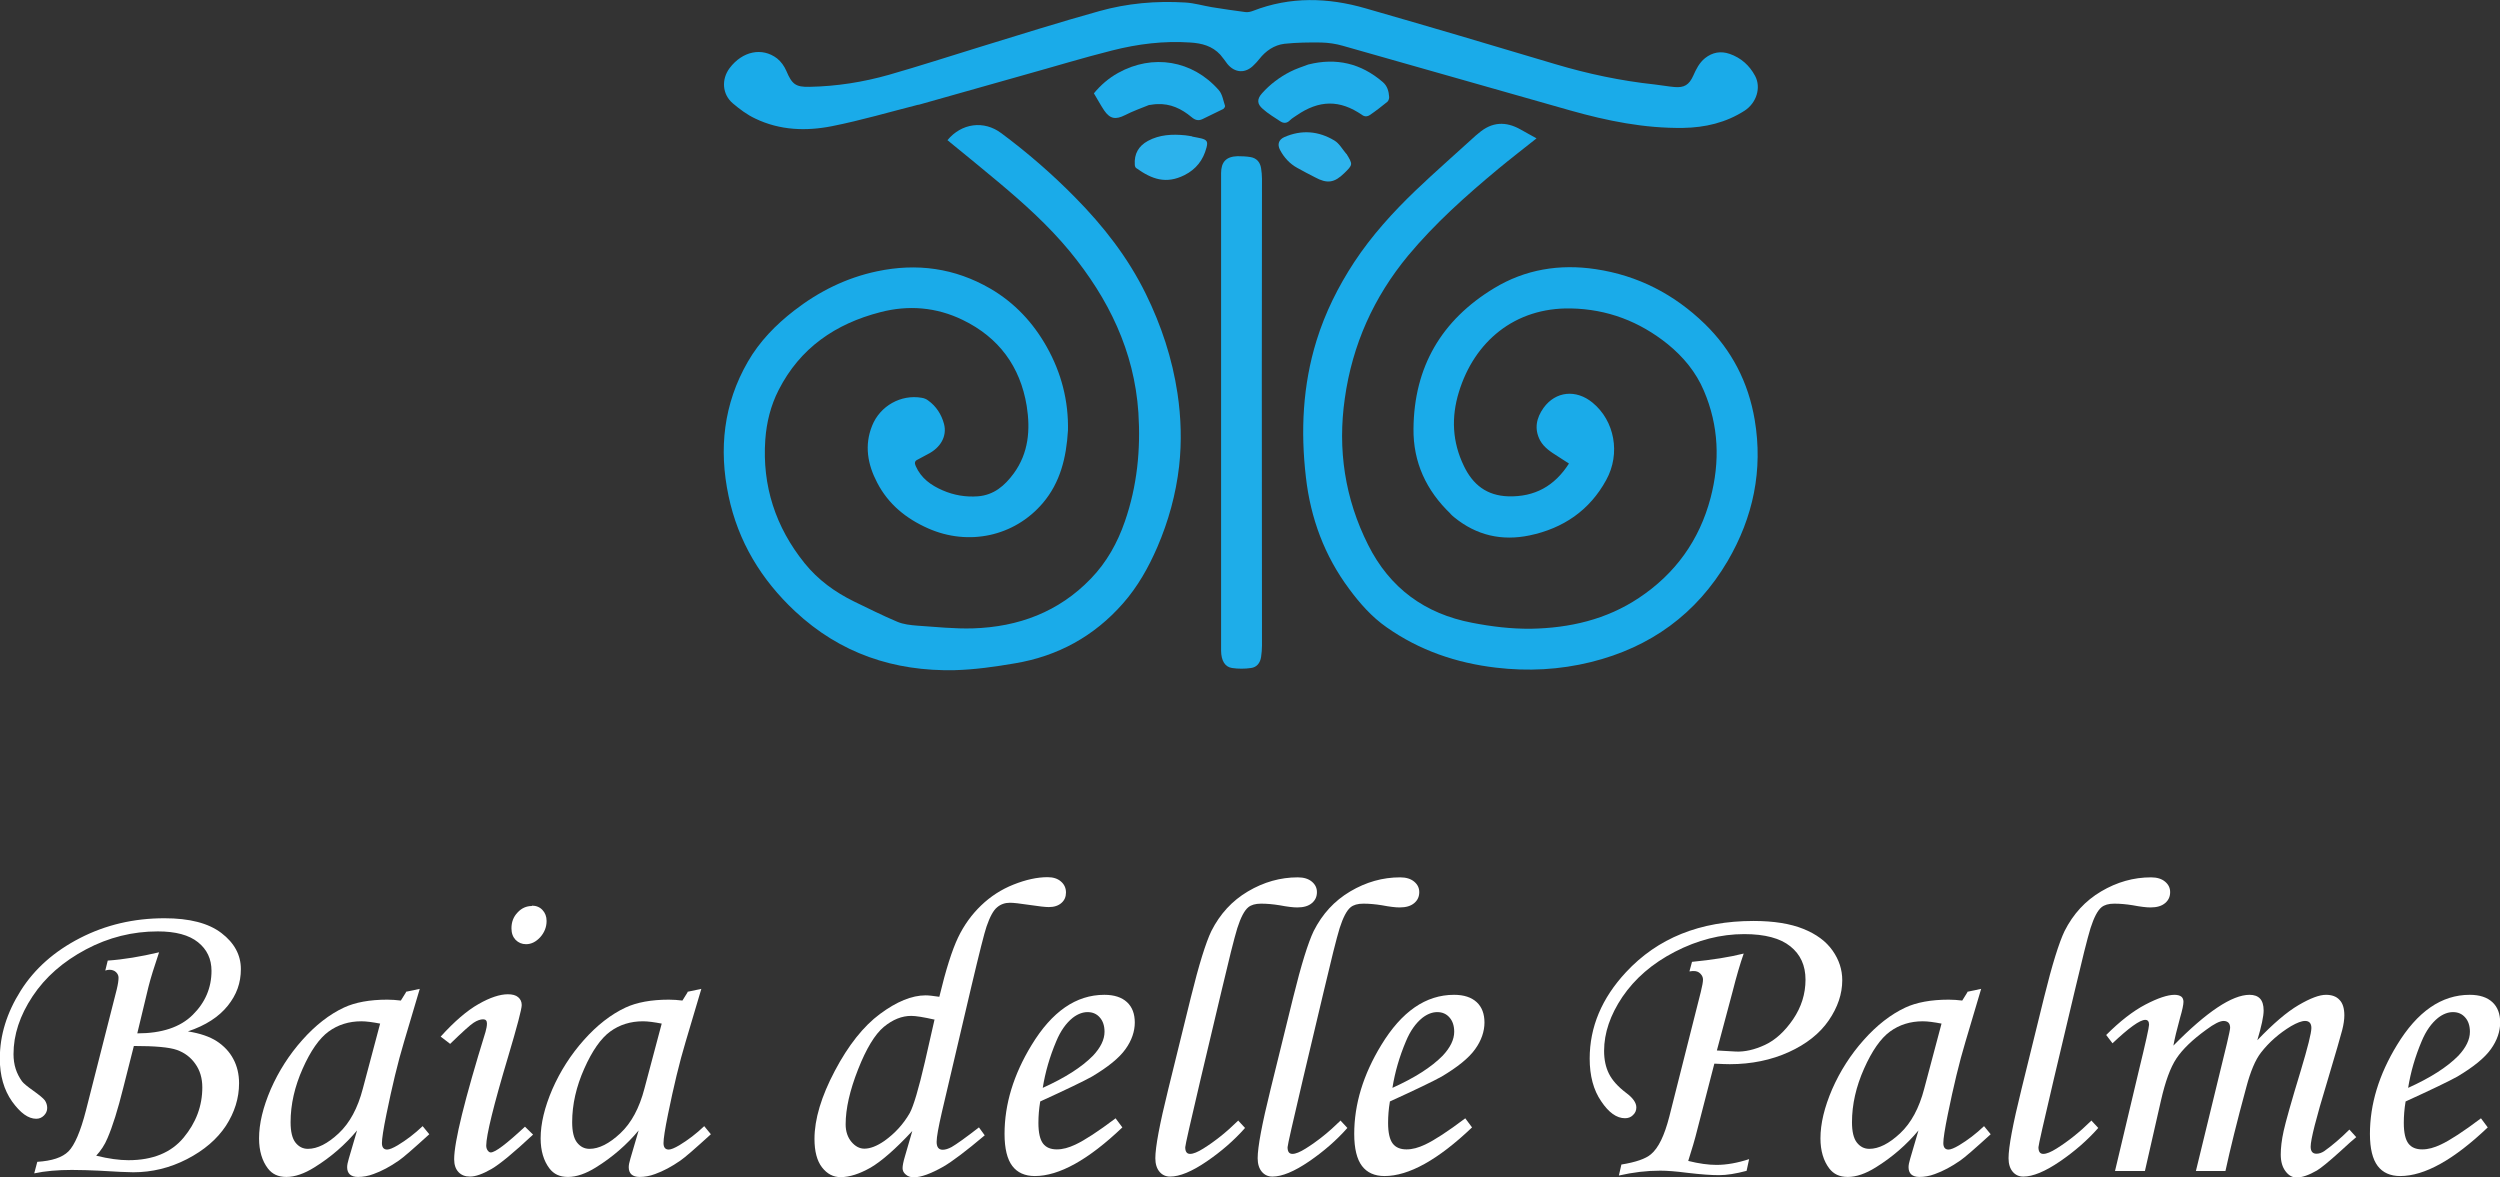 <svg xmlns="http://www.w3.org/2000/svg" id="uuid-ce95cefa-2b68-45c2-993f-3ab72ff5fb32" viewBox="0 0 138.77 65.35"><rect x="0" y="0" width="138.77" height="65.35" fill="#333333" stroke="none"/><defs><style>.uuid-f3ecd684-9cac-4f39-8d2c-ff3e7fa120e3{fill:#fff;}.uuid-7328ee34-16b0-48cb-acca-62eb2887e9ad{fill:#20adea;}.uuid-28de1d76-8f1f-4240-be80-00f8ea8ecedf{fill:#1eade9;}.uuid-9724752d-ced6-4301-a23d-db74bfa62db4{fill:#1aabe9;}.uuid-4e1da5db-e0fa-4561-825c-8711d9430d3d{fill:#2db3ec;}.uuid-4482bd30-5824-4e55-a104-21190b452dbe{fill:#2cb2ec;}</style></defs><g id="uuid-b79febf4-a4ce-4296-befa-a0c2c674468a"><g><path class="uuid-9724752d-ced6-4301-a23d-db74bfa62db4" d="m59.28,23.9c-.09,1.49-.42,2.88-1.4,4.03-1.58,1.85-4.12,2.39-6.36,1.4-1.22-.54-2.21-1.34-2.83-2.54-.53-1.01-.72-2.07-.28-3.16.44-1.1,1.6-1.75,2.75-1.55.13.02.26.07.36.15.45.32.74.78.88,1.3.18.68-.19,1.33-.92,1.69-.18.09-.36.2-.54.29-.18.08-.18.2-.11.36.3.68.85,1.07,1.5,1.35.62.27,1.28.38,1.95.33.89-.07,1.49-.59,1.99-1.27.83-1.14.93-2.43.72-3.75-.36-2.19-1.55-3.8-3.55-4.77-1.46-.71-3.01-.84-4.58-.43-2.48.64-4.45,1.98-5.64,4.32-.44.86-.67,1.79-.74,2.75-.18,2.57.57,4.86,2.18,6.86.75.93,1.69,1.61,2.75,2.13.79.38,1.58.78,2.39,1.12.35.15.75.19,1.13.22,1.03.07,2.06.18,3.08.15,2.52-.08,4.76-.91,6.54-2.76.88-.91,1.48-1.99,1.89-3.18.68-1.96.88-3.98.75-6.03-.23-3.43-1.66-6.34-3.81-8.96-1.18-1.43-2.55-2.66-3.97-3.85-.88-.74-1.77-1.46-2.65-2.18-.06-.05-.11-.1-.17-.14.78-.94,2.02-1.12,3-.38,1.45,1.08,2.81,2.26,4.08,3.55,1.57,1.59,2.94,3.34,3.93,5.36.86,1.75,1.47,3.59,1.76,5.53.2,1.34.24,2.69.09,4.04-.18,1.56-.59,3.05-1.21,4.49-.49,1.13-1.09,2.2-1.91,3.13-1.6,1.82-3.61,2.92-5.99,3.32-1.11.19-2.23.35-3.35.38-3.37.07-6.36-.93-8.86-3.27-1.88-1.76-3.16-3.87-3.69-6.4-.55-2.6-.28-5.11,1.07-7.45.65-1.13,1.55-2.05,2.57-2.84,1.37-1.06,2.89-1.82,4.6-2.18,2.22-.47,4.32-.18,6.29.96,1.34.78,2.37,1.88,3.13,3.23.81,1.44,1.22,3,1.18,4.68Z"></path><path class="uuid-9724752d-ced6-4301-a23d-db74bfa62db4" d="m80.52,28.52c-1.35-1.29-2.08-2.86-2.06-4.72.03-3.43,1.55-6.03,4.47-7.8,1.73-1.05,3.64-1.36,5.64-1.06,2.35.35,4.36,1.39,6.06,3.04,1.5,1.46,2.42,3.25,2.77,5.32.47,2.79-.08,5.41-1.5,7.84-1.73,2.94-4.28,4.79-7.59,5.61-1.74.43-3.49.52-5.27.31-2.21-.26-4.25-.96-6.07-2.24-.82-.57-1.49-1.33-2.08-2.13-1.37-1.84-2.14-3.92-2.4-6.19-.3-2.57-.18-5.11.59-7.6.48-1.55,1.2-2.99,2.09-4.35.97-1.47,2.14-2.76,3.4-3.97,1.09-1.04,2.22-2.03,3.34-3.05.05-.05.12-.09.17-.14.73-.63,1.5-.67,2.33-.2.28.16.57.32.88.49-.73.58-1.43,1.12-2.12,1.69-1.79,1.49-3.52,3.03-5.01,4.82-1.91,2.31-3.09,4.94-3.51,7.91-.41,2.85,0,5.57,1.29,8.14,1.2,2.4,3.15,3.83,5.78,4.33,1.08.21,2.16.34,3.26.33,2.15-.04,4.19-.51,5.99-1.71,2.02-1.34,3.36-3.2,3.98-5.55.53-2.02.46-4.01-.37-5.95-.44-1.04-1.14-1.88-2.01-2.59-1.57-1.26-3.35-1.94-5.37-1.98-3.14-.06-5.37,1.86-6.22,4.64-.43,1.4-.37,2.77.28,4.11.5,1.04,1.27,1.64,2.46,1.68,1.47.04,2.57-.57,3.37-1.82-.21-.13-.41-.27-.62-.4-.38-.24-.76-.48-.98-.88-.34-.64-.21-1.25.19-1.81.67-.93,1.81-1.04,2.72-.29,1.22,1,1.57,2.82.76,4.29-.92,1.69-2.39,2.69-4.26,3.08-1.54.32-2.94,0-4.17-1-.08-.06-.15-.13-.23-.21Z"></path><path class="uuid-9724752d-ced6-4301-a23d-db74bfa62db4" d="m50.98,5.81c-1.61.41-3.18.87-4.78,1.19-1.45.29-2.91.24-4.28-.42-.45-.21-.86-.52-1.24-.84-.59-.5-.65-1.33-.18-1.96.71-.94,1.8-1.17,2.63-.54.22.17.41.44.52.7.31.73.51.9,1.29.88,1.5-.03,2.97-.26,4.41-.67,1.68-.48,3.34-1.02,5-1.53,2.22-.68,4.43-1.38,6.66-2,1.56-.44,3.17-.58,4.79-.48.5.03.99.18,1.48.26.62.1,1.23.19,1.85.27.14.02.3-.02.43-.07,2.06-.8,4.15-.74,6.23-.14,3.52,1.01,7.03,2.05,10.54,3.1,1.81.54,3.65.93,5.53,1.13.36.04.72.11,1.08.14.55.05.82-.12,1.05-.63.16-.36.33-.71.65-.97.42-.33.87-.41,1.37-.24.63.22,1.1.64,1.41,1.22.35.65.08,1.51-.59,1.94-1.03.66-2.18.93-3.4.95-2.15.03-4.22-.39-6.27-.97-4.21-1.19-8.42-2.4-12.63-3.59-.38-.11-.79-.17-1.19-.18-.68-.01-1.37,0-2.04.07-.57.07-1.04.39-1.4.85-.09.12-.19.22-.3.33-.46.48-1.05.45-1.47-.06-.13-.17-.25-.35-.39-.51-.45-.49-1.03-.64-1.67-.68-1.47-.1-2.91.08-4.33.44-1.63.41-3.23.9-4.85,1.35-1.96.55-3.93,1.11-5.91,1.67Z"></path><path class="uuid-28de1d76-8f1f-4240-be80-00f8ea8ecedf" d="m67.78,32.06c0-6.8,0-13.58,0-20.36,0-.69,0-1.38,0-2.08,0-.63.28-.93.91-.95.24,0,.49.01.73.05.34.06.53.29.58.62.03.19.05.39.05.59,0,3.69-.01,7.38-.01,11.07,0,4.94.01,9.88.01,14.83,0,.21-.02.43-.05.64-.05.33-.24.57-.56.61-.34.05-.71.05-1.05,0-.4-.06-.6-.41-.61-.95,0-.9,0-1.8,0-2.69,0-.45,0-.91,0-1.38Z"></path><path class="uuid-7328ee34-16b0-48cb-acca-62eb2887e9ad" d="m72.62,3.58c1.56-.39,2.93-.06,4.13.97.26.22.34.52.36.84,0,.09-.04.21-.1.26-.32.26-.64.51-.98.74-.12.08-.26.1-.41,0-1.25-.87-2.4-.85-3.67.03-.11.08-.24.15-.34.25-.17.18-.36.19-.55.06-.33-.22-.67-.42-.96-.68-.33-.28-.34-.55-.04-.88.44-.49.97-.89,1.56-1.19.31-.16.65-.27,1-.4Z"></path><path class="uuid-7328ee34-16b0-48cb-acca-62eb2887e9ad" d="m63.8,5.82c-.47.19-.92.35-1.35.57-.52.26-.83.22-1.16-.26-.2-.3-.37-.62-.57-.95.38-.46.82-.84,1.34-1.13,1.92-1.07,4.13-.71,5.59.95.2.22.25.58.35.88.01.04-.05.14-.1.17-.38.19-.77.38-1.15.56-.23.11-.41.06-.61-.11-.55-.46-1.17-.76-1.91-.72-.14,0-.28.03-.44.05Z"></path><path class="uuid-4482bd30-5824-4e55-a104-21190b452dbe" d="m66.17,7.58c.18.04.34.06.5.1.32.08.39.18.3.51-.18.69-.57,1.2-1.22,1.53-1.02.51-1.8.24-2.68-.39-.05-.03-.08-.12-.08-.19-.04-.59.2-1.03.73-1.32.65-.35,1.35-.38,2.07-.31.12.01.24.04.39.06Z"></path><path class="uuid-4e1da5db-e0fa-4561-825c-8711d9430d3d" d="m74.74,8.54c.36.59.36.6-.12,1.07-.55.54-.95.6-1.63.23-.33-.17-.66-.34-.98-.52-.42-.23-.74-.58-.96-1-.16-.31-.07-.57.24-.71.96-.42,1.9-.34,2.78.19.27.16.44.48.66.74Z"></path><g><path class="uuid-f3ecd684-9cac-4f39-8d2c-ff3e7fa120e3" d="m5.84,53.89l.14-.57c.88-.06,1.83-.22,2.85-.46-.27.8-.47,1.44-.59,1.92l-.62,2.58c1.36,0,2.39-.34,3.08-1.03.69-.68,1.04-1.5,1.04-2.44,0-.66-.25-1.19-.75-1.59-.5-.4-1.24-.6-2.23-.6-1.4,0-2.73.33-3.99,1-1.26.67-2.25,1.53-2.96,2.6s-1.06,2.14-1.06,3.21c0,.29.04.57.12.82.08.25.2.48.35.69.09.12.3.29.61.51.35.25.57.43.66.55.08.12.13.26.13.42s-.06.3-.18.42-.26.18-.43.18c-.44,0-.88-.32-1.34-.96-.45-.64-.68-1.43-.68-2.38,0-1.3.39-2.55,1.16-3.77.77-1.22,1.87-2.19,3.29-2.92s2.98-1.1,4.69-1.1c1.39,0,2.44.27,3.16.82.72.55,1.08,1.22,1.08,2s-.24,1.43-.73,2.04c-.49.61-1.22,1.09-2.21,1.42.68.11,1.21.29,1.61.55.39.26.7.58.91.98.21.39.32.84.32,1.35,0,.83-.25,1.62-.73,2.36-.49.74-1.21,1.36-2.16,1.85-.95.49-1.95.73-2.98.73-.3,0-.95-.03-1.93-.09-.47-.02-.96-.04-1.48-.04-.79,0-1.48.06-2.09.19l.17-.64c.81-.05,1.39-.24,1.73-.58.34-.34.67-1.1.97-2.27l1.71-6.72c.07-.29.1-.5.1-.65,0-.12-.05-.22-.14-.31-.1-.09-.22-.13-.36-.13-.06,0-.14.01-.23.04Zm1.59,4.17l-.59,2.33c-.3,1.21-.59,2.13-.87,2.78-.16.39-.38.71-.63.98.69.17,1.29.25,1.79.25,1.35,0,2.37-.42,3.06-1.25s1.04-1.76,1.04-2.79c0-.51-.13-.95-.39-1.31-.26-.37-.6-.62-1.02-.77-.42-.15-1.22-.22-2.4-.22Z"></path><path class="uuid-f3ecd684-9cac-4f39-8d2c-ff3e7fa120e3" d="m22.54,55.05l.76-.16-.87,2.93c-.35,1.16-.67,2.51-.98,4.03-.17.83-.25,1.36-.25,1.6s.1.36.29.36c.12,0,.32-.08.59-.24.48-.29.94-.64,1.38-1.06l.37.45c-.88.8-1.44,1.29-1.69,1.46-.49.34-.96.59-1.41.75-.29.11-.58.16-.86.16-.2,0-.35-.05-.45-.14-.1-.09-.15-.23-.15-.4,0-.12.03-.27.09-.47l.46-1.57c-.66.79-1.45,1.48-2.37,2.05-.56.35-1.08.53-1.55.53s-.79-.16-1.03-.47c-.32-.42-.49-.98-.49-1.67,0-.82.22-1.73.65-2.73.44-1,1.02-1.91,1.75-2.73.73-.82,1.5-1.42,2.31-1.8.62-.29,1.43-.44,2.41-.44.25,0,.5.02.75.05l.28-.45Zm-1.43,1.77c-.42-.08-.77-.13-1.05-.13-.69,0-1.3.19-1.82.57s-1,1.07-1.44,2.06-.67,1.98-.67,2.97c0,.52.09.9.27,1.13.18.23.41.35.69.35.53,0,1.1-.29,1.71-.86.61-.57,1.06-1.4,1.34-2.48l.96-3.61Z"></path><path class="uuid-f3ecd684-9cac-4f39-8d2c-ff3e7fa120e3" d="m24.97,57.93l-.51-.39c.77-.85,1.47-1.45,2.11-1.81.63-.36,1.18-.54,1.62-.54.25,0,.44.05.57.16.13.11.2.25.2.44,0,.22-.25,1.17-.75,2.85-.82,2.74-1.22,4.39-1.22,4.95,0,.11.03.2.08.27.05.07.11.11.17.11.25,0,.88-.48,1.9-1.43l.45.44c-1.06.99-1.83,1.63-2.31,1.91-.49.28-.88.42-1.19.42-.27,0-.48-.08-.64-.25s-.24-.41-.24-.71c0-.96.58-3.32,1.74-7.07.05-.18.08-.33.08-.47,0-.15-.07-.23-.21-.23-.15,0-.33.06-.53.19s-.63.52-1.31,1.18Zm4.55-7.66c.24,0,.44.08.59.24.15.16.23.36.23.61,0,.34-.12.64-.35.9-.24.26-.5.39-.79.39-.23,0-.42-.08-.58-.24-.15-.16-.23-.37-.23-.64,0-.35.11-.64.34-.88.22-.24.49-.36.8-.36Z"></path><path class="uuid-f3ecd684-9cac-4f39-8d2c-ff3e7fa120e3" d="m38.17,55.05l.76-.16-.87,2.93c-.35,1.16-.67,2.51-.98,4.03-.17.83-.25,1.36-.25,1.6s.1.36.29.36c.12,0,.32-.08.59-.24.48-.29.94-.64,1.38-1.06l.37.45c-.88.8-1.44,1.29-1.69,1.46-.49.34-.96.59-1.41.75-.29.11-.58.16-.86.16-.2,0-.35-.05-.45-.14-.1-.09-.15-.23-.15-.4,0-.12.03-.27.09-.47l.46-1.57c-.66.79-1.45,1.48-2.37,2.05-.56.35-1.08.53-1.55.53s-.79-.16-1.03-.47c-.32-.42-.49-.98-.49-1.67,0-.82.22-1.73.65-2.73.44-1,1.02-1.91,1.75-2.73.73-.82,1.5-1.42,2.31-1.8.62-.29,1.43-.44,2.41-.44.25,0,.5.02.75.05l.28-.45Zm-1.43,1.77c-.42-.08-.77-.13-1.05-.13-.69,0-1.3.19-1.82.57s-1,1.07-1.44,2.06-.67,1.98-.67,2.97c0,.52.09.9.27,1.13.18.23.41.35.69.35.53,0,1.1-.29,1.71-.86.61-.57,1.06-1.4,1.34-2.48l.96-3.61Z"></path><path class="uuid-f3ecd684-9cac-4f39-8d2c-ff3e7fa120e3" d="m54.34,62.58l.32.44c-1.03.87-1.8,1.45-2.3,1.74-.69.39-1.24.59-1.64.59-.18,0-.33-.05-.45-.16-.12-.1-.17-.22-.17-.35s.04-.35.13-.65l.41-1.41c-.93,1-1.7,1.67-2.31,2.03-.62.35-1.17.53-1.67.53-.41,0-.75-.18-1.03-.54-.28-.36-.42-.89-.42-1.58,0-1.1.38-2.36,1.13-3.78.75-1.42,1.59-2.48,2.51-3.16.92-.68,1.76-1.03,2.53-1.03.17,0,.42.03.76.08.36-1.5.71-2.6,1.04-3.29.33-.69.76-1.28,1.28-1.78s1.12-.89,1.8-1.16,1.31-.41,1.89-.41c.31,0,.56.08.74.24.19.16.28.37.28.61s-.08.43-.25.58-.4.23-.7.23c-.19,0-.55-.04-1.08-.12-.53-.08-.88-.12-1.08-.12-.27,0-.51.08-.71.25-.21.17-.4.52-.59,1.07-.12.35-.4,1.46-.84,3.32l-1.64,6.99c-.19.83-.29,1.37-.29,1.64,0,.29.11.44.34.44.14,0,.3-.05.49-.15.26-.15.77-.51,1.53-1.1Zm-2.45-5.98c-.62-.14-1.05-.21-1.31-.21-.52,0-1.02.2-1.52.61-.49.41-.97,1.19-1.43,2.36-.46,1.17-.69,2.18-.69,3.05,0,.39.11.72.32.97s.45.38.72.38c.32,0,.69-.14,1.11-.43.59-.42,1.06-.94,1.41-1.55.21-.39.49-1.33.84-2.84l.53-2.33Z"></path><path class="uuid-f3ecd684-9cac-4f39-8d2c-ff3e7fa120e3" d="m61.92,62.07l.38.51c-1.89,1.8-3.51,2.7-4.86,2.7-.55,0-.97-.19-1.25-.56s-.43-.96-.43-1.78c0-1.65.5-3.29,1.5-4.93,1.13-1.86,2.47-2.79,4.04-2.79.55,0,.97.14,1.26.41.29.27.43.65.43,1.13s-.17,1-.52,1.48c-.35.49-.97.99-1.86,1.52-.45.25-1.4.71-2.87,1.38-.07.42-.1.81-.1,1.19,0,.55.09.93.26,1.15.17.22.43.32.76.32s.66-.09,1.04-.27c.51-.24,1.25-.72,2.23-1.46Zm-4.05-1.68c1.24-.56,2.17-1.15,2.8-1.79.42-.45.64-.89.64-1.33,0-.33-.09-.6-.26-.79-.17-.2-.4-.3-.68-.3s-.56.11-.83.32c-.36.29-.67.72-.91,1.3-.36.85-.61,1.71-.75,2.59Z"></path><path class="uuid-f3ecd684-9cac-4f39-8d2c-ff3e7fa120e3" d="m68.72,62.19l.39.42c-.6.68-1.31,1.3-2.13,1.86-.82.56-1.5.84-2.03.84-.24,0-.44-.09-.59-.27-.15-.18-.23-.43-.23-.75,0-.62.24-1.9.72-3.84l1.25-5.08c.45-1.83.84-3.07,1.14-3.69.48-.95,1.15-1.68,2.03-2.2.88-.52,1.8-.78,2.77-.78.33,0,.59.08.78.24s.28.35.28.58c0,.25-.09.45-.28.61s-.45.24-.81.24c-.23,0-.56-.04-.98-.12-.37-.06-.71-.09-1.03-.09s-.55.07-.71.2c-.22.18-.42.57-.61,1.16-.18.59-.47,1.76-.88,3.5l-1.15,4.85c-.57,2.43-.86,3.7-.86,3.81,0,.25.09.37.27.37s.42-.1.74-.3c.64-.4,1.28-.91,1.92-1.54Z"></path><path class="uuid-f3ecd684-9cac-4f39-8d2c-ff3e7fa120e3" d="m74.4,62.19l.39.42c-.6.68-1.31,1.3-2.13,1.86-.82.56-1.5.84-2.03.84-.24,0-.44-.09-.59-.27-.15-.18-.23-.43-.23-.75,0-.62.24-1.9.72-3.84l1.25-5.08c.45-1.83.84-3.07,1.14-3.69.48-.95,1.15-1.68,2.03-2.2.88-.52,1.8-.78,2.77-.78.33,0,.59.08.78.24s.28.35.28.58c0,.25-.09.45-.28.61s-.45.24-.81.24c-.23,0-.56-.04-.98-.12-.37-.06-.71-.09-1.03-.09s-.55.07-.71.2c-.22.18-.42.57-.61,1.16-.18.59-.47,1.76-.88,3.5l-1.15,4.85c-.57,2.43-.86,3.7-.86,3.81,0,.25.09.37.27.37s.42-.1.74-.3c.64-.4,1.28-.91,1.92-1.54Z"></path><path class="uuid-f3ecd684-9cac-4f39-8d2c-ff3e7fa120e3" d="m81.33,62.07l.38.51c-1.89,1.8-3.51,2.7-4.86,2.7-.55,0-.97-.19-1.25-.56s-.43-.96-.43-1.78c0-1.65.5-3.29,1.5-4.93,1.13-1.86,2.47-2.79,4.04-2.79.55,0,.97.14,1.26.41.29.27.43.65.43,1.13s-.17,1-.52,1.48c-.35.49-.97.99-1.86,1.52-.45.25-1.4.71-2.87,1.38-.07.42-.1.81-.1,1.19,0,.55.09.93.26,1.15.17.22.43.32.76.32s.66-.09,1.04-.27c.51-.24,1.25-.72,2.23-1.46Zm-4.05-1.68c1.24-.56,2.17-1.15,2.8-1.79.42-.45.64-.89.64-1.33,0-.33-.09-.6-.26-.79-.17-.2-.4-.3-.68-.3s-.56.11-.83.32c-.36.29-.67.72-.91,1.3-.36.85-.61,1.71-.75,2.59Z"></path><path class="uuid-f3ecd684-9cac-4f39-8d2c-ff3e7fa120e3" d="m93.78,53.91l.14-.52c1.12-.11,2.08-.26,2.87-.46-.19.54-.4,1.25-.62,2.12l-.87,3.26,1.06.06c.49.02,1.03-.1,1.61-.37.58-.27,1.1-.75,1.56-1.42.46-.68.69-1.41.69-2.2s-.28-1.4-.84-1.85-1.41-.68-2.56-.68c-1.31,0-2.59.33-3.85.98-1.26.65-2.22,1.49-2.91,2.5-.68,1.01-1.02,2.01-1.02,3,0,.49.09.91.27,1.27.18.36.49.71.95,1.06.38.28.57.55.57.81,0,.17-.06.31-.19.43-.12.12-.27.17-.44.17-.46,0-.9-.31-1.32-.94-.43-.62-.64-1.42-.64-2.37,0-1.75.67-3.35,2.01-4.79,1.76-1.9,4.12-2.85,7.08-2.85,1.13,0,2.05.15,2.77.44.72.29,1.26.69,1.62,1.2.36.51.54,1.06.54,1.65,0,.76-.25,1.5-.75,2.23-.5.73-1.25,1.32-2.22,1.76s-2.07.67-3.27.67c-.18,0-.47-.01-.86-.03l-.93,3.6c-.15.61-.33,1.21-.52,1.8.6.15,1.12.22,1.57.22.56,0,1.17-.11,1.81-.32l-.14.65c-.6.16-1.11.24-1.53.24s-.99-.04-1.76-.13c-.62-.08-1.12-.12-1.5-.12-.75,0-1.51.09-2.3.27l.14-.61c.8-.13,1.35-.32,1.64-.57.42-.35.75-1.04,1.02-2.09l1.75-6.93c.08-.32.12-.55.12-.68,0-.12-.05-.23-.15-.33-.1-.1-.22-.14-.36-.14-.05,0-.13,0-.23.02Z"></path><path class="uuid-f3ecd684-9cac-4f39-8d2c-ff3e7fa120e3" d="m109.21,55.05l.76-.16-.87,2.93c-.35,1.16-.67,2.51-.98,4.03-.17.83-.25,1.36-.25,1.6s.1.36.29.36c.12,0,.32-.08.59-.24.48-.29.94-.64,1.38-1.06l.37.45c-.88.8-1.44,1.29-1.69,1.46-.49.34-.96.59-1.41.75-.29.11-.58.16-.86.16-.2,0-.35-.05-.45-.14-.1-.09-.15-.23-.15-.4,0-.12.03-.27.09-.47l.46-1.57c-.66.79-1.45,1.48-2.37,2.05-.56.35-1.08.53-1.55.53s-.79-.16-1.03-.47c-.32-.42-.49-.98-.49-1.67,0-.82.22-1.73.65-2.73.44-1,1.02-1.91,1.75-2.73.73-.82,1.5-1.42,2.31-1.8.62-.29,1.43-.44,2.41-.44.25,0,.5.02.75.05l.28-.45Zm-1.43,1.77c-.42-.08-.77-.13-1.05-.13-.69,0-1.3.19-1.82.57s-1,1.07-1.44,2.06-.67,1.98-.67,2.97c0,.52.09.9.27,1.13.18.23.41.35.69.35.53,0,1.1-.29,1.71-.86.61-.57,1.06-1.4,1.34-2.48l.96-3.61Z"></path><path class="uuid-f3ecd684-9cac-4f39-8d2c-ff3e7fa120e3" d="m116.08,62.19l.39.42c-.6.68-1.31,1.3-2.13,1.86-.82.56-1.5.84-2.03.84-.24,0-.44-.09-.59-.27-.15-.18-.23-.43-.23-.75,0-.62.24-1.9.72-3.84l1.25-5.08c.45-1.83.84-3.07,1.14-3.69.48-.95,1.15-1.68,2.03-2.2.88-.52,1.8-.78,2.77-.78.33,0,.59.08.78.24s.28.35.28.58c0,.25-.09.45-.28.61s-.45.24-.81.24c-.23,0-.56-.04-.98-.12-.37-.06-.71-.09-1.03-.09s-.55.07-.71.2c-.22.18-.42.57-.61,1.16-.18.59-.47,1.76-.88,3.5l-1.15,4.85c-.57,2.43-.86,3.7-.86,3.81,0,.25.09.37.27.37s.42-.1.74-.3c.64-.4,1.28-.91,1.92-1.54Z"></path><path class="uuid-f3ecd684-9cac-4f39-8d2c-ff3e7fa120e3" d="m117.26,57.91l-.35-.46c.76-.76,1.49-1.33,2.18-1.69.69-.36,1.23-.54,1.62-.54.16,0,.29.04.37.1s.12.17.12.29c0,.15-.06.45-.19.89-.18.65-.3,1.16-.37,1.54,1.85-1.88,3.26-2.82,4.23-2.82.25,0,.45.07.58.21.13.14.2.36.2.66,0,.32-.12.88-.35,1.65.88-.92,1.64-1.57,2.29-1.95s1.15-.57,1.52-.57c.32,0,.58.09.75.28.18.18.27.47.27.86,0,.23-.04.51-.12.82-.08.32-.36,1.28-.84,2.89-.61,2-.91,3.19-.91,3.58,0,.26.11.39.32.39.15,0,.29-.05.43-.14.45-.32.92-.72,1.4-1.2l.38.42c-.16.13-.47.4-.91.81-.62.56-1.04.9-1.27,1.04-.45.26-.83.39-1.13.39-.23,0-.44-.11-.61-.34-.18-.23-.27-.54-.27-.94,0-.37.05-.8.16-1.3.11-.5.42-1.61.95-3.35.39-1.3.59-2.09.59-2.37,0-.26-.12-.39-.35-.39-.19,0-.45.1-.78.29-.66.4-1.22.89-1.67,1.47-.31.4-.58,1.04-.81,1.91-.52,1.91-.9,3.46-1.16,4.66h-1.64l1.72-7.07c.12-.51.18-.8.18-.88,0-.12-.03-.22-.09-.28s-.15-.1-.27-.1c-.21,0-.53.16-.97.49-.76.55-1.31,1.08-1.65,1.59s-.62,1.29-.86,2.34l-.89,3.91h-1.66l1.31-5.52c.39-1.6.58-2.46.58-2.6,0-.18-.07-.27-.21-.27-.3,0-.91.44-1.84,1.32Z"></path><path class="uuid-f3ecd684-9cac-4f39-8d2c-ff3e7fa120e3" d="m137.71,62.07l.38.51c-1.89,1.8-3.51,2.7-4.86,2.7-.55,0-.97-.19-1.25-.56s-.43-.96-.43-1.78c0-1.65.5-3.29,1.5-4.93,1.13-1.86,2.47-2.79,4.04-2.79.55,0,.97.14,1.26.41.29.27.43.65.43,1.13s-.17,1-.52,1.48c-.35.49-.97.99-1.86,1.52-.45.25-1.4.71-2.87,1.38-.07.42-.1.81-.1,1.19,0,.55.09.93.26,1.15.17.22.43.32.76.32s.66-.09,1.04-.27c.51-.24,1.25-.72,2.23-1.46Zm-4.05-1.68c1.24-.56,2.17-1.15,2.8-1.79.42-.45.64-.89.64-1.33,0-.33-.09-.6-.26-.79-.17-.2-.4-.3-.68-.3s-.56.11-.83.32c-.36.29-.67.72-.91,1.3-.36.85-.61,1.71-.75,2.59Z"></path></g></g></g></svg>